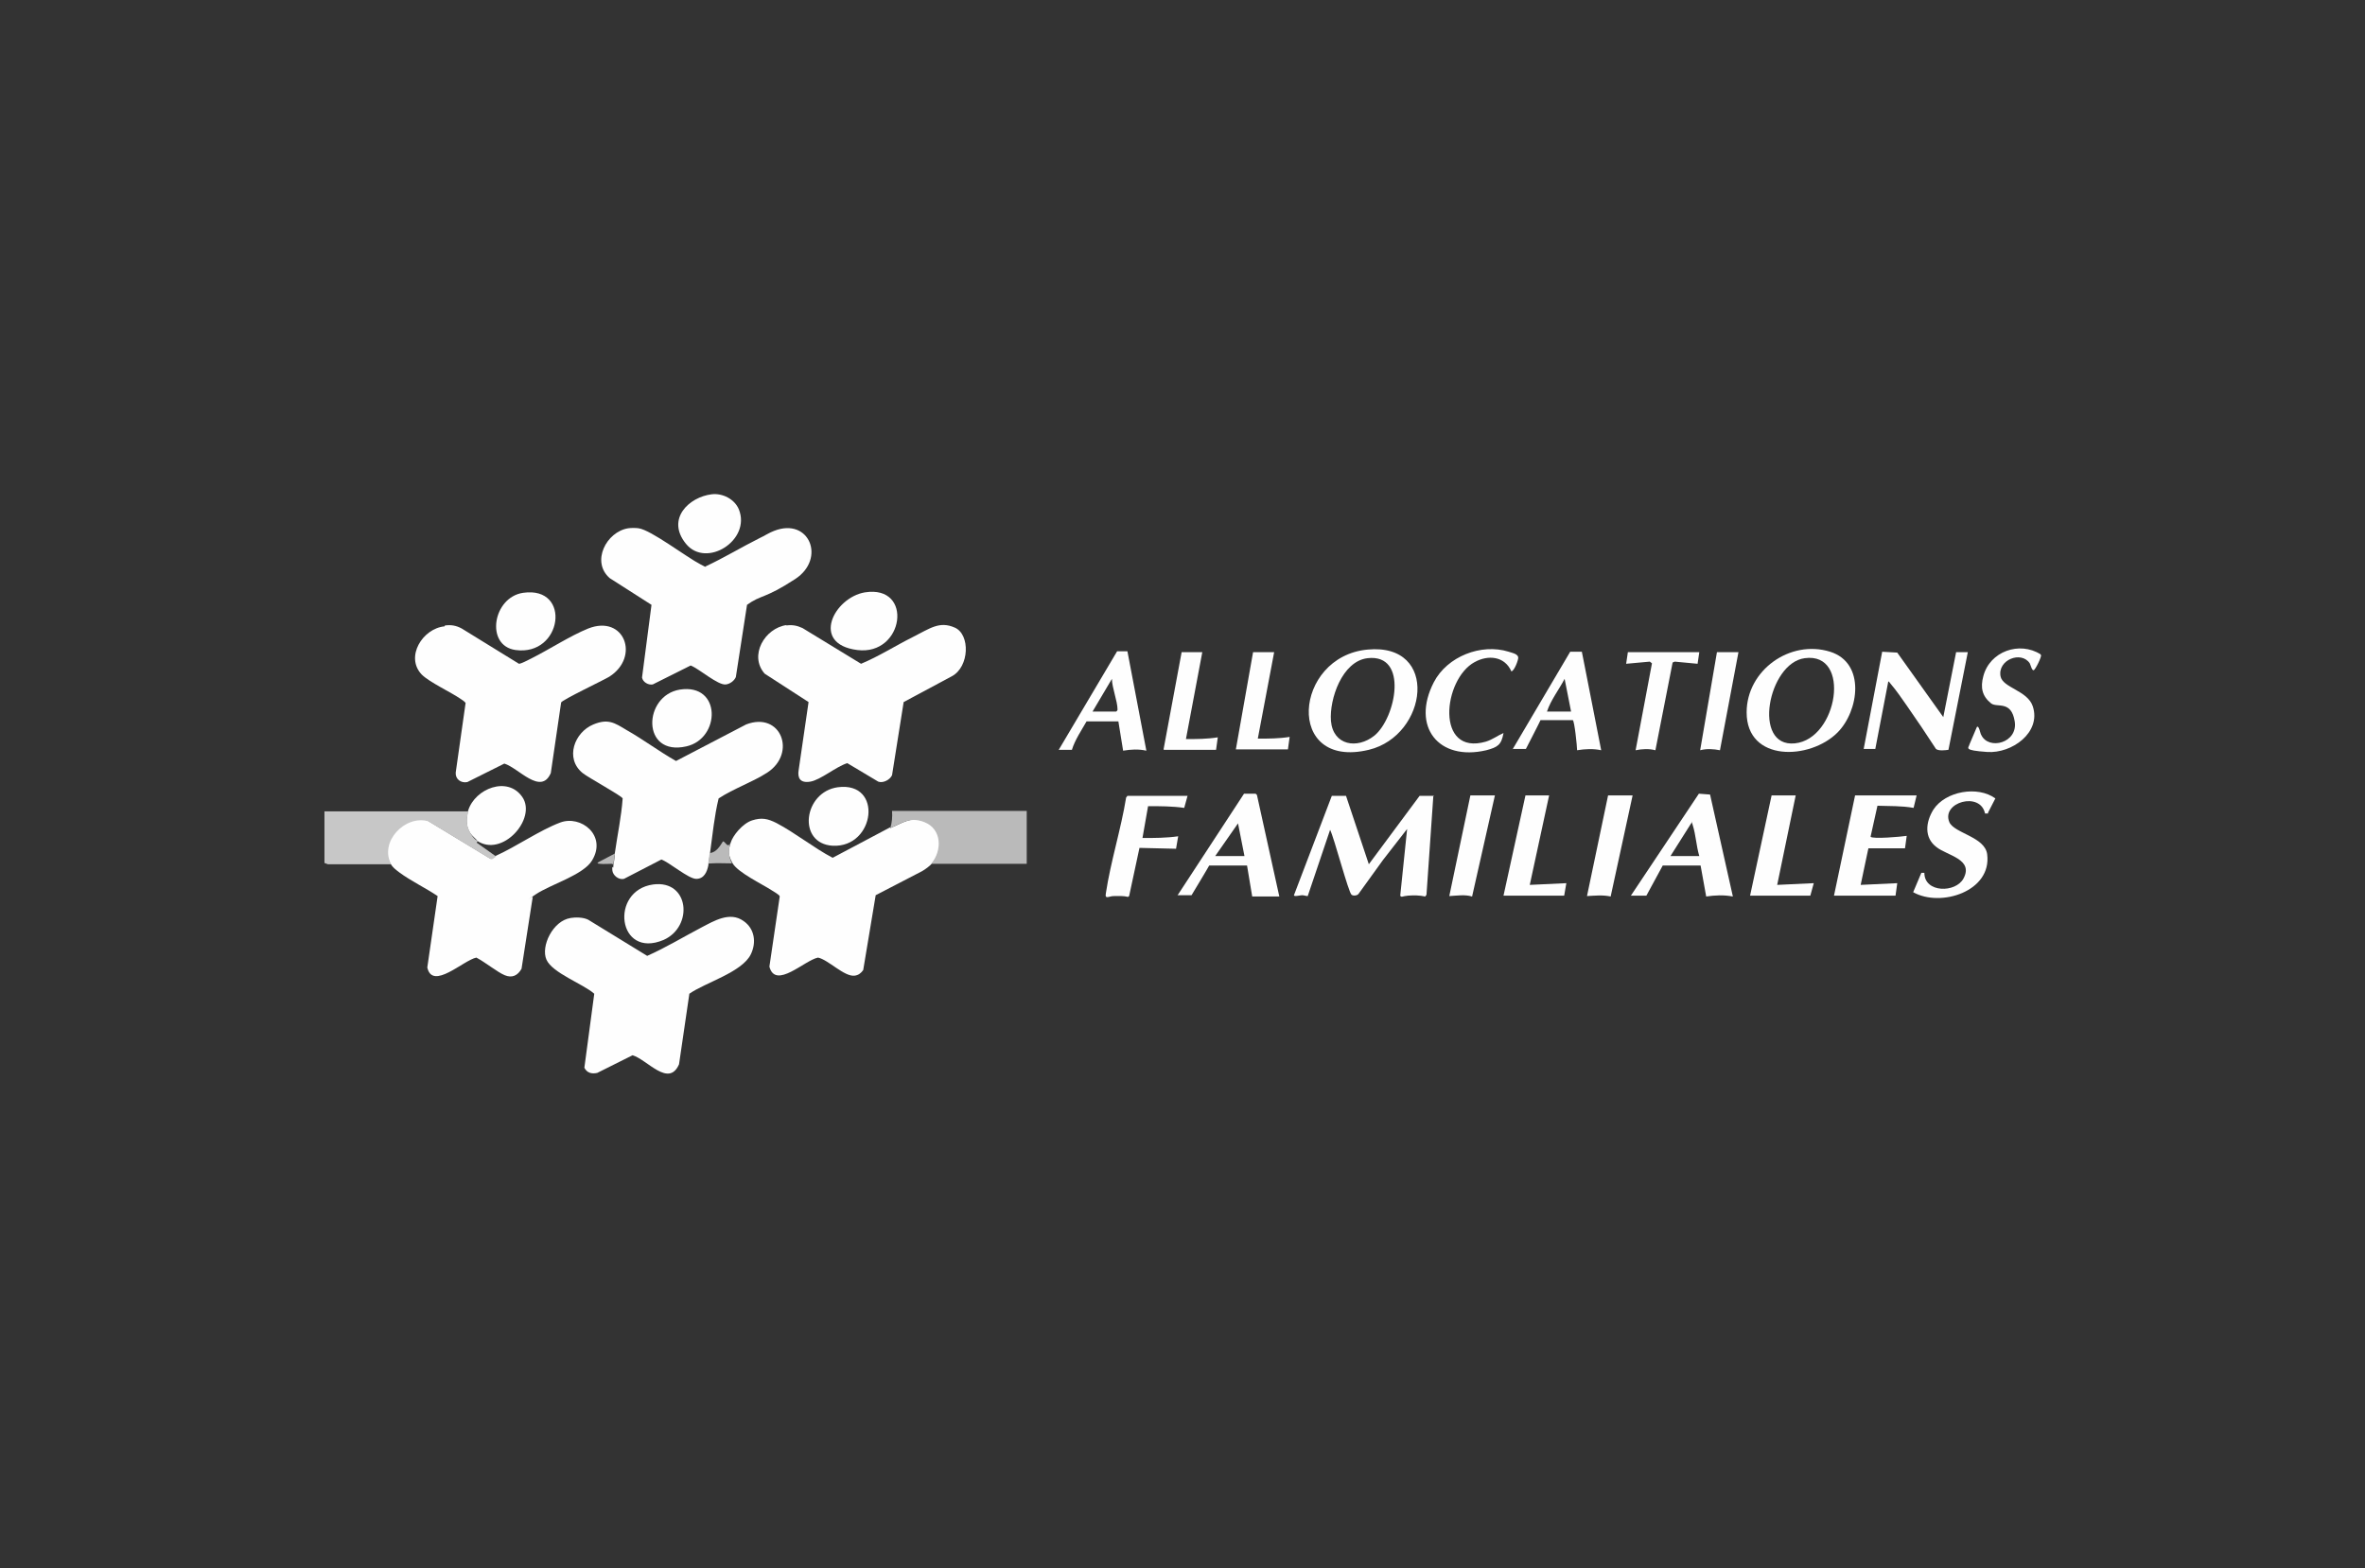 <svg xmlns="http://www.w3.org/2000/svg" id="Calque_1" viewBox="0 0 549.6 364.5"><rect x="0" y="0" width="549.6" height="364.5" fill="#333333" stroke="none"/><defs><style>      .st0 {        fill: #fefefe;      }      .st1 {        fill: #bababa;      }      .st2 {        fill: #c7c7c7;      }      .st3 {        fill: #b8b8b8;      }      .st4 {        display: none;        fill: #e2e2e2;      }    </style></defs><rect class="st4" x="-23.6" y="-29.1" width="596.7" height="422.7"></rect><g><g><path class="st0" d="M103.4,145.4c1.4-.2,2.6,0,3.9.7l13.3,8.2c.5,0,2.2-.9,2.8-1.2,4.2-2.1,9.1-5.3,13.3-7,8.4-3.3,12.1,6.6,4.9,11.2-1.5.9-11,5.4-11.2,6l-2.4,16.4c-2.3,5.3-7.5-1.2-10.8-2.2l-8.6,4.3c-1.5.3-2.8-.7-2.7-2.2l2.3-16.2c-.3-.4-.7-.6-1.1-.9-2.3-1.6-7.3-3.9-9.1-5.7-3.9-4.1.2-10.7,5.3-11.2Z"></path><path class="st0" d="M182.7,145.4c1.4-.2,2.5,0,3.8.6l13.6,8.3c4.1-1.7,8-4.2,12-6.2s6.2-3.8,9.8-2.2,3.4,9.1-.7,11.3l-11.2,6-2.7,17c-.5,1.1-2.1,1.9-3.2,1.5l-7.2-4.3c-2.6.8-6.2,3.9-8.6,4.3s-3-.9-2.7-2.7l2.3-15.8-10.2-6.6c-3.7-4.2,0-10.6,5.1-11.3Z"></path><path class="st0" d="M146,122.8c.7-.1,1.7-.1,2.4,0,2.9.4,11.1,6.7,14.4,8.4s.7.4,1.1.5c4.3-2,8.4-4.5,12.6-6.6,1.1-.5,2.3-1.3,3.4-1.7,8.2-3.2,12.1,6.5,4.9,11.2s-7.9,3.6-11.2,6l-2.6,16.8c-.4.9-1.4,1.6-2.3,1.7-1.8.3-6.3-3.7-8.2-4.4l-8.8,4.4c-1,.2-2.3-.5-2.5-1.6l2.2-16.9-9.7-6.2c-4.4-3.8-.8-10.8,4.3-11.6Z"></path><path class="st0" d="M206.9,192.5c2.9-1.2,4.8-2.8,8.1-1.5,4.1,1.7,4.2,6.7,1.6,9.7-.5.6-1.6,1.4-2.3,1.8l-10.8,5.6-2.9,17.4c-.5.7-1.1,1.2-2,1.3-2.4.3-6.1-3.7-8.5-4.2-3.1.6-9.9,7.5-11.3,2.1l2.4-16.3c0-.4-1.4-1.1-1.8-1.4-2.3-1.5-8-4.2-9.2-6.4s-.9-3-.4-4.7,2.8-4.5,5-5.2,3.6-.4,5.6.6c4.4,2.3,8.7,5.8,13.1,8.1l13.4-7.1Z"></path><path class="st0" d="M165,198.3c-.1,1-.3,2-.4,2.9-.3,1.5-1,3.1-2.8,3.1-1.8,0-6.2-3.8-8.1-4.5l-8.7,4.5c-1.2.3-2.6-.8-2.7-2s.1-.5.2-.7c.2-1.1.3-2.2.4-3.4.6-4.2,1.5-8.4,1.8-12.6-.2-.6-8.1-4.9-9.3-5.9-4.2-3.4-1.9-9.5,2.5-11.3,3.4-1.4,4.9-.4,7.7,1.3,3.9,2.2,7.6,5,11.5,7.2l16.3-8.5c8.1-3.1,11.8,6.7,4.9,11.2-3.4,2.2-7.8,3.7-11.3,6-1,4.1-1.4,8.4-2,12.7Z"></path><path class="st0" d="M115.1,199c4.9-2.2,10.3-6,15.1-7.8s10.9,3,7.4,8.8c-2,3.4-9.7,5.6-13.1,7.9s-.5.3-.7.6l-2.6,16.7c-.9,1.6-2.2,2.2-3.9,1.5s-4.5-3-6.6-4.1c-3,.6-10.2,7.7-11.4,2.3l2.4-16.6c-2.8-1.9-6.2-3.5-8.9-5.5-.9-.7-1.5-1.1-2.1-2.1-2.9-5.2,3.1-11.5,8.6-10l14.5,8.8c.5.3,1-.4,1.3-.6Z"></path><path class="st0" d="M132.5,213.4c1.3-.2,3-.2,4.2.4l13.7,8.4c4.3-1.9,8.4-4.4,12.6-6.6,2.9-1.5,6.6-3.8,9.8-1.5,2.6,1.8,3,5,1.7,7.7-2,4.2-10.6,6.6-14.3,9.2l-2.4,16.4c-2.4,5.5-7.4-1.1-10.8-2.1l-8.2,4.1c-1.3.3-2.4,0-3-1.2l2.3-17.2c-2.6-2.3-9.7-4.8-11.1-7.9s1.5-9.1,5.6-9.7Z"></path><path class="st0" d="M333.1,184.9l-1.6,23.1-.3.4c-1.3-.3-2.7-.3-4-.2s-1.5.5-1.8,0l1.6-15.5-5.6,7.2-5.7,7.9c-.3.4-1.2.5-1.6.2-.7-.4-4.1-13.4-5-15.1l-5.2,15.4c-.4,0-.9-.2-1.3-.2s-1.9.4-1.9,0l8.8-23.1h3.3s5.3,15.9,5.3,15.9l11.8-15.9h3.4Z"></path><path class="st0" d="M317.8,151c16.8-1.6,14,20,.3,23.3-19.6,4.7-17.5-21.7-.3-23.3ZM317.8,153c-5.9.7-8.9,9.5-8.5,14.6.5,5.7,6.1,6.6,10.1,3.4,5-4.1,8-19.1-1.6-18Z"></path><path class="st0" d="M427,170.3c-6.4,6.4-21.1,6.9-21.1-4.7,0-9.8,10.1-17,19.4-14.1,8.3,2.6,6.7,13.8,1.7,18.8ZM419.4,153c-8.5,1.1-12.3,20.8-2.3,19.8s13.2-21.3,2.3-19.8Z"></path><path class="st0" d="M454.6,151.6h2.7c0,.1-4.5,22.7-4.5,22.7-.7.1-2.3.3-2.9-.2-2.2-3.4-4.5-6.8-6.8-10.1-1.1-1.6-2.5-3.6-3.7-5s-.2-.6-.6-.5l-3,15.6h-2.7s4.3-22.6,4.3-22.6l3.5.2,10.7,15,3-15.2Z"></path><path class="st0" d="M273.6,208.2l15.5-23.7h2.7s.3.3.3.3l5.2,23.6h-6.3c0,0-1.2-7.2-1.2-7.2h-8.8c0,.1-4.1,6.9-4.1,6.9h-3.2ZM282.5,199h6.7l-1.5-7.6-5.3,7.6Z"></path><path class="st0" d="M379,208.2l15.8-23.7,2.6.2,5.3,23.7c-2.1-.4-4.2-.3-6.2,0l-1.3-7.2h-8.8c0,0-3.8,7-3.8,7h-3.6ZM388.2,199h6.7c-.7-2.3-.8-4.9-1.5-7.1s0-.6-.4-.5l-4.8,7.6Z"></path><path class="st0" d="M445.4,184.9l-.7,2.9c-2.8-.5-5.6-.4-8.4-.5l-1.6,7.2c.4.6,7.2,0,8.4-.2l-.4,2.9h-8.5c0-.1-1.8,8.5-1.8,8.5l8.5-.4-.4,2.9h-14.3l4.9-23.3h14.3Z"></path><path class="st0" d="M462,189.1h-.7c-1.1-5.2-10.2-2.6-8.3,2,1.1,2.6,8.3,3.4,8.8,7.5,1.1,8.6-10.8,12.4-17.2,8.8l1.9-4.5h.7c0,4.7,7.3,4.7,9.1,1.3,2.4-4.5-3.8-5.3-6.3-7.3-2.9-2.2-2.5-5.8-.7-8.7,2.8-4.3,10.3-5.6,14.4-2.6l-1.7,3.3Z"></path><path class="st0" d="M246.1,174.2l13.5-22.8h2.4c0,.1,4.4,23.1,4.4,23.1-1.8-.4-3.6-.3-5.4,0l-1.1-6.8h-7.4c-1.2,2.1-2.7,4.3-3.4,6.6h-3.1ZM253.9,165.4h5.5c.2-.2.3-.2.3-.5,0-1.9-1.3-5.1-1.3-7.1l-4.5,7.6Z"></path><path class="st0" d="M351.5,174.2l13.4-22.7h2.7c0-.1,4.5,22.9,4.5,22.9-1.8-.4-3.8-.3-5.6,0,0-.9-.6-6.8-1-7h-7.5c0,.1-3.4,6.7-3.4,6.7h-3.1ZM365.1,165.4l-1.5-7.6c-1.3,2.5-3.2,4.9-4.1,7.6h5.6Z"></path><path class="st0" d="M276,184.9l-.8,2.9c-2.8-.4-5.6-.4-8.4-.4l-1.3,7.4c2.8,0,5.5,0,8.3-.4l-.5,2.9-8.5-.2-2.4,11.2-.3.2c-1.1-.3-2.2-.2-3.3-.2s-2.1.9-1.8-.7c1.1-7.3,3.5-14.8,4.7-22.2l.3-.4h14Z"></path><path class="st0" d="M351.2,156c-1.6-3.5-5.4-3.8-8.5-2.1-7.4,4-9.2,21.9,2.6,18.5,1.6-.5,2.7-1.4,4.1-2-.5,2.8-1.4,3.3-4,4-11.1,2.6-17.5-5.5-12.2-15.8,3.1-6,11-9.1,17.4-7.1.8.3,2.4.5,2.2,1.6s-1.2,3.3-1.7,2.9Z"></path><path class="st0" d="M474.3,152.3c.2.3-1.3,3.4-1.7,3.5s-.7-1.2-.9-1.6c-2-3-7.5-.8-6.8,3,.5,2.7,6.3,3.3,7.5,7,2,6.1-4.9,11-10.6,10.6s-4.3-.9-4.1-1.8l1.7-4c.5-.5.8,1.6,1,1.8,1.7,3.7,8.6,1.9,7.8-3.1s-4.1-3.1-5.5-4.2c-2.1-1.7-2.5-3.7-1.8-6.3,1.5-5.8,8.4-8.2,13.3-5.1Z"></path><polygon class="st0" points="360 184.9 355.5 205.7 364 205.3 363.5 208.2 349.4 208.2 354.5 184.9 360 184.9"></polygon><polygon class="st0" points="417.3 184.9 413 205.7 421.5 205.3 420.7 208.2 406.7 208.2 411.7 184.9 417.3 184.9"></polygon><path class="st0" d="M194.7,183c10.6-1.4,8.7,14.1-1.2,13.6-8.3-.5-6.8-12.5,1.2-13.6Z"></path><path class="st0" d="M110.9,195.4c0-.1-1.3-1.2-1.6-1.7-1.1-1.7-1-3.4-.5-5.3,1.6-5.1,9.2-8.1,12.6-3.1s-4.7,14.2-10.6,10.1Z"></path><path class="st0" d="M151.8,205.6c8.4-1.1,9.4,9.8,2.4,12.9-10.7,4.5-12.6-11.5-2.4-12.9Z"></path><path class="st0" d="M201,137.7c11.4-1.8,9.1,14.8-1.8,13.4s-5.4-12.2,1.8-13.4Z"></path><path class="st0" d="M165.4,114.9c2.5-.3,5.3,1.1,6.3,3.5,2.9,7.2-7.6,13.8-12.3,8s.8-10.9,6-11.5Z"></path><path class="st0" d="M121.6,137.8c11.3-1.6,9.1,14.8-1.8,13.3-7.1-1-5.3-12.3,1.8-13.3Z"></path><path class="st0" d="M158,160.3c9.7-1.5,9.5,11.4,1.5,13.2-10.5,2.4-10.1-11.8-1.5-13.2Z"></path><path class="st0" d="M394.9,151.6l-.4,2.7-5.3-.5-.5.2-4,20.4c-1.5-.4-3.1-.3-4.6,0l3.8-20.2-.5-.4-5.5.5.4-2.7h16.6Z"></path><path class="st0" d="M347.4,184.9l-5.3,23.5c-1.7-.5-3.5-.2-5.3-.1l4.9-23.4h5.6Z"></path><path class="st0" d="M379.4,184.9l-5.1,23.5c-1.8-.4-3.7-.2-5.5-.1l4.9-23.4h5.6Z"></path><path class="st0" d="M287.2,174.2l4-22.6h4.9s-3.8,20.1-3.8,20.1c2.5,0,4.9,0,7.4-.4l-.4,2.9h-12.1Z"></path><path class="st0" d="M270.4,174.2l4.2-22.6h4.8s-3.8,20.2-3.8,20.2c2.5,0,4.9,0,7.4-.4l-.4,2.9h-12.1Z"></path><path class="st0" d="M404,151.6l-4.3,22.8c-1.5-.3-3.1-.4-4.6,0l3.9-22.8h4.9Z"></path></g><g><path class="st1" d="M206.9,192.5c.4-1.3.5-2.6.4-4h31.3v12.3h-22.2c2.6-3.1,2.5-8.1-1.6-9.7-3.3-1.3-5.1.2-8.1,1.5Z"></path><path class="st2" d="M108.9,188.5c-.6,1.9-.6,3.5.5,5.3s1.6,1.5,1.6,1.7-.3.3-.2.4l4.5,3.2c-.4.2-.8.8-1.3.6l-14.5-8.8c-5.4-1.5-11.4,4.8-8.6,10h-14.7s-.8-.3-.8-.3v-12h33.6Z"></path><path class="st1" d="M165,198.3c1.5-.2,2.3-1.6,3-2.7.5-.1,1.1,1.7,1.7.4-.4,1.7-.4,3.1.4,4.7-1.6,0-3.3-.1-4.8,0s-.5,0-.8.5c.2-1,.3-1.9.4-2.9Z"></path><path class="st3" d="M142.4,201.7c0-.3.3-.9-.3-.9s-1.9.1-2.7,0-.6-.1-.3-.4l3.8-2c-.2,1.1-.3,2.3-.4,3.4Z"></path></g></g></svg>